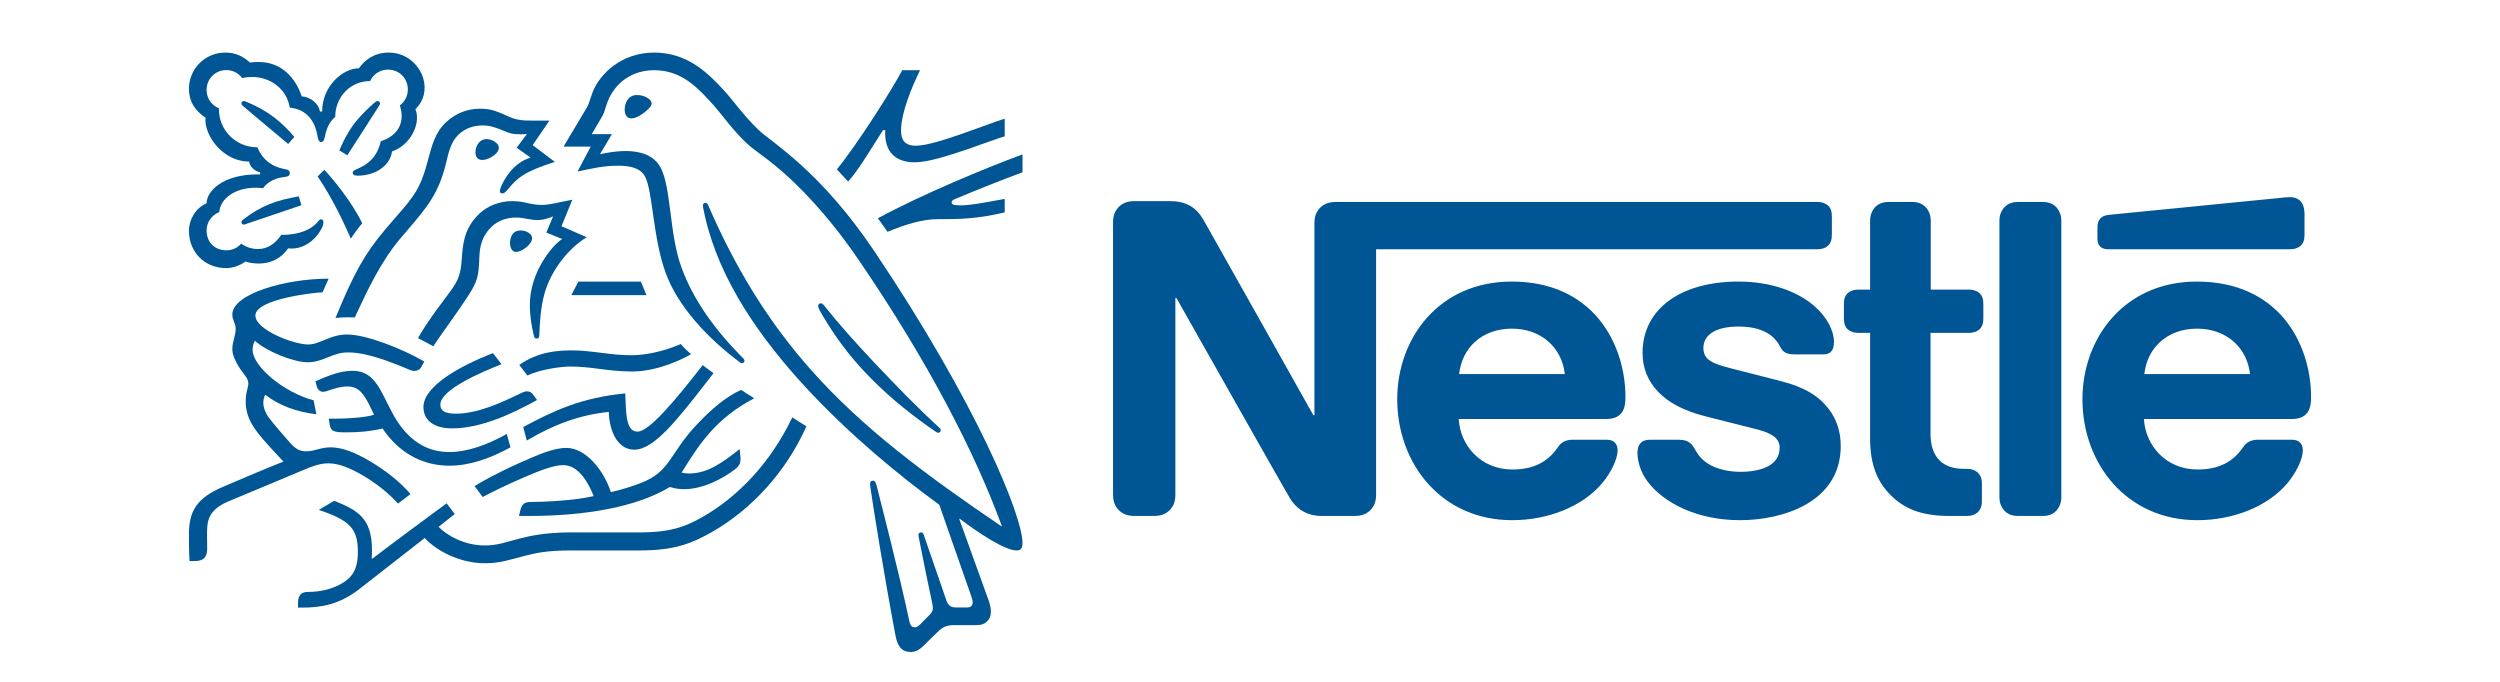 <svg xmlns="http://www.w3.org/2000/svg" width="220" height="60" viewBox="0 0 220 60" fill="none"><g clip-path="url(#clip0_3869_12426)"><mask id="mask0_3869_12426" style="mask-type:luminance" maskUnits="userSpaceOnUse" x="-544" y="-33" width="789" height="971"><path d="M-543.612 937.746H244.458V-32.698H-543.612V937.746Z" fill="white"></path></mask><g mask="url(#mask0_3869_12426)"><path d="M116.077 18.386C115.816 18.702 115.669 19.055 115.669 19.669V36.54H115.575C115.575 36.54 106.335 20.077 105.888 19.316C105.572 18.776 105.219 18.405 104.754 18.125C104.289 17.866 103.805 17.699 102.876 17.699H99.827C99.12 17.699 98.674 17.94 98.358 18.312C98.097 18.627 97.948 18.981 97.948 19.594V43.508C97.948 44.122 98.097 44.475 98.358 44.791C98.674 45.162 99.12 45.403 99.827 45.403H101.556C102.262 45.403 102.709 45.162 103.025 44.791C103.285 44.475 103.433 44.122 103.433 43.508V26.227H103.527C103.527 26.227 113.12 43.211 113.512 43.843C114.051 44.734 114.961 45.403 116.263 45.403H119.22C119.926 45.403 120.372 45.162 120.689 44.791C120.948 44.475 121.097 44.122 121.097 43.508V21.935H159.939C160.33 21.935 160.626 21.824 160.85 21.639C161.092 21.415 161.204 21.117 161.204 20.672V19.037C161.204 18.59 161.092 18.293 160.85 18.07C160.626 17.884 160.33 17.773 159.939 17.773H117.546C116.84 17.773 116.393 18.015 116.077 18.386ZM133.035 24.778C126.582 24.778 122.956 29.814 122.956 35.129C122.956 40.796 126.843 45.776 133.072 45.776C136.177 45.776 139.226 44.605 140.973 42.542C141.736 41.65 142.35 40.405 142.35 39.644C142.35 39.383 142.293 39.16 142.146 38.993C141.997 38.807 141.773 38.696 141.383 38.696H138.389C137.794 38.696 137.385 38.918 137.088 39.364C136.214 40.647 134.949 41.316 133.09 41.316C130.301 41.316 128.498 39.197 128.368 36.874H141.309C141.885 36.874 142.293 36.744 142.573 36.466C142.889 36.169 143.038 35.741 143.038 34.941C143.038 32.508 142.275 29.981 140.677 28.048C139.04 26.097 136.549 24.778 133.035 24.778ZM152.984 24.778C147.891 24.778 144.544 27.194 144.544 31.058C144.544 32.433 145.046 33.548 145.864 34.421C146.813 35.444 148.17 36.15 150.141 36.652L154.398 37.729C155.57 38.027 156.61 38.38 156.61 39.401C156.61 40.981 154.937 41.52 153.153 41.52C152.278 41.52 151.368 41.353 150.623 40.981C150.103 40.721 149.657 40.349 149.341 39.848C149.062 39.42 148.97 39.104 148.541 38.863C148.281 38.714 147.964 38.696 147.537 38.696H145.232C144.73 38.696 144.489 38.844 144.321 39.048C144.154 39.252 144.097 39.55 144.097 39.848C144.097 40.59 144.358 41.52 144.972 42.356C146.385 44.251 149.341 45.776 153.115 45.776C156.834 45.776 161.985 44.232 161.985 39.252C161.985 37.971 161.612 36.874 160.924 35.983C160.051 34.849 158.806 34.069 156.686 33.53L152.465 32.452C150.717 32.007 149.899 31.691 149.899 30.612C149.899 29.572 150.829 28.736 152.984 28.736C154.249 28.736 155.402 29.015 156.147 29.796C156.759 30.446 156.649 30.781 157.132 31.04C157.429 31.189 157.763 31.189 158.285 31.189H160.385C160.72 31.189 160.962 31.134 161.147 30.928C161.297 30.761 161.389 30.502 161.389 30.074C161.389 29.107 160.757 27.863 159.642 26.915C158.155 25.632 155.812 24.778 152.984 24.778ZM164.569 25.485H163.528C163.138 25.485 162.84 25.595 162.617 25.781C162.375 26.005 162.263 26.302 162.263 26.747V28.03C162.263 28.476 162.375 28.773 162.617 28.997C162.84 29.182 163.138 29.294 163.528 29.294H164.569V38.565C164.569 40.943 165.22 42.43 166.428 43.62C167.544 44.716 168.995 45.403 171.523 45.403H173.103C173.494 45.403 173.791 45.292 174.015 45.107C174.256 44.883 174.405 44.585 174.405 44.14V42.523C174.405 42.077 174.256 41.781 174.015 41.557C173.791 41.371 173.494 41.259 173.103 41.259H172.88C171.876 41.259 171.188 41 170.723 40.553C170.166 40.033 169.887 39.234 169.887 38.194V29.294H173.271C173.662 29.294 173.959 29.182 174.182 28.997C174.423 28.773 174.535 28.476 174.535 28.03V26.747C174.535 26.302 174.423 26.005 174.182 25.781C173.959 25.595 173.662 25.485 173.271 25.485H169.905V19.426C169.905 18.943 169.756 18.59 169.533 18.312C169.254 17.978 168.864 17.773 168.288 17.773H166.187C165.61 17.773 165.22 17.978 164.94 18.312C164.718 18.59 164.569 18.943 164.569 19.426V25.485ZM175.949 43.749C175.949 44.232 176.096 44.585 176.32 44.864C176.598 45.199 176.99 45.403 177.566 45.403H179.778C180.355 45.403 180.745 45.199 181.024 44.864C181.247 44.585 181.396 44.232 181.396 43.749V19.428C181.396 18.945 181.247 18.592 181.024 18.312C180.745 17.978 180.355 17.773 179.778 17.773H177.566C176.99 17.773 176.598 17.978 176.32 18.312C176.096 18.592 175.949 18.945 175.949 19.428V43.749ZM128.405 32.916C128.646 30.631 130.394 28.921 133.053 28.921C135.657 28.921 137.459 30.631 137.702 32.916H128.405ZM201.533 21.935C201.923 21.935 202.22 21.824 202.443 21.639C202.686 21.415 202.798 21.117 202.798 20.672V18.943C202.798 18.274 202.667 17.94 202.443 17.699C202.239 17.475 201.904 17.346 201.533 17.346C201.235 17.346 200.938 17.383 200.436 17.438L185.598 18.906C185.171 18.943 184.967 19.074 184.818 19.241C184.65 19.426 184.575 19.669 184.575 20.003V20.968C184.575 21.341 184.65 21.508 184.781 21.657C184.947 21.843 185.189 21.935 185.524 21.935H201.533ZM193.333 24.778C186.881 24.778 183.255 29.814 183.255 35.129C183.255 40.796 187.142 45.776 193.37 45.776C196.476 45.776 199.525 44.605 201.272 42.542C202.035 41.65 202.649 40.405 202.649 39.644C202.649 39.383 202.592 39.16 202.443 38.993C202.296 38.807 202.072 38.696 201.682 38.696H198.688C198.092 38.696 197.684 38.918 197.386 39.364C196.513 40.647 195.248 41.316 193.389 41.316C190.599 41.316 188.795 39.197 188.666 36.874H201.645C202.221 36.874 202.63 36.744 202.908 36.466C203.225 36.169 203.373 35.741 203.373 34.941C203.373 32.508 202.611 29.981 201.012 28.048C199.376 26.097 196.847 24.778 193.333 24.778ZM188.703 32.916C188.946 30.631 190.693 28.921 193.352 28.921C195.955 28.921 197.758 30.631 198 32.916H188.703Z" fill="#005695"></path><path d="M76.978 22.158C72.165 14.983 67.936 12.565 66.746 11.428C65.439 10.173 64.443 8.751 63.809 8.066C62.399 6.527 60.574 4.627 57.573 4.627C54.675 4.627 52.761 6.514 52.139 8.144C51.959 8.608 51.816 9.177 51.687 9.384C51.403 9.85 50.122 12.035 49.591 12.901H51.985L50.82 15.099C52.179 14.801 53.148 14.581 54.442 14.581C55.594 14.581 56.421 14.854 56.784 15.577C57.457 16.922 57.457 20.994 58.595 24.059C59.656 26.94 62.244 29.759 65.154 31.919C65.192 31.944 65.232 31.957 65.283 31.957C65.426 31.957 65.517 31.854 65.517 31.75C65.517 31.672 65.49 31.621 65.426 31.557C62.993 29.126 61.014 26.437 59.954 23.49C58.905 20.62 59.074 16.585 58.155 14.788C57.547 13.599 56.254 13.29 55.063 13.29C54.106 13.29 53.213 13.483 52.799 13.573L53.847 11.802H52.075C52.45 11.143 52.837 10.535 53.032 10.173C53.2 9.862 53.266 9.475 53.472 8.946C54.144 7.251 55.632 6.178 57.573 6.178C60.005 6.178 61.428 7.742 62.838 9.306C63.485 10.031 64.546 11.543 65.775 12.668C66.615 13.444 68.22 14.31 70.691 16.858C72.114 18.331 73.77 20.244 75.516 22.804C81.765 31.944 85.866 39.998 88.156 46.282L88.118 46.308C81.558 41.86 75.878 37.658 71.3 32.474C68.052 28.79 65.232 24.524 62.773 19.081C62.605 18.718 62.464 18.383 62.308 18.034C62.244 17.892 62.179 17.852 62.075 17.852C61.946 17.852 61.855 17.943 61.855 18.072C61.855 18.214 61.92 18.525 62.062 19.145C63.369 24.782 66.991 29.837 70.859 34.039C74.715 38.215 79.073 41.809 82.657 44.421L85.452 52.41C85.516 52.605 85.594 52.811 85.594 53.005C85.594 53.147 85.555 53.263 85.465 53.341C85.387 53.418 85.285 53.458 85.051 53.458H84.211C83.848 53.458 83.705 53.405 83.576 53.302C83.447 53.198 83.357 53.043 83.291 52.863C83.046 52.112 81.57 47.91 81.287 47.057C81.234 46.903 81.143 46.85 81.041 46.85C80.912 46.85 80.821 46.955 80.821 47.07C80.821 47.174 80.859 47.29 80.925 47.652C81.299 49.566 81.739 51.712 81.919 52.527C81.999 52.901 82.088 53.251 82.088 53.509C82.088 53.741 82.037 53.871 81.843 54.065L80.976 54.944C80.769 55.151 80.652 55.203 80.485 55.203C80.278 55.203 80.109 55.06 80.031 54.698C79.048 50.108 77.561 44.421 77.172 42.842C77.081 42.495 77.017 42.3 76.81 42.3C76.629 42.3 76.565 42.429 76.565 42.584C76.565 42.7 76.59 42.842 76.603 42.946C76.836 44.575 77.781 50.51 78.802 55.927C78.984 56.858 79.333 57.374 80.135 57.374C80.498 57.374 80.846 57.232 81.17 56.922C81.701 56.392 81.855 56.249 82.49 55.629C82.942 55.189 83.253 55.009 84.029 55.009H85.943C86.397 55.009 86.642 54.893 86.862 54.685C87.069 54.491 87.198 54.22 87.198 53.832C87.198 53.431 87.095 53.109 86.953 52.707C86.461 51.389 84.883 46.928 84.416 45.675L84.456 45.648C86.073 46.877 88.427 48.441 89.463 48.441C89.785 48.441 89.981 48.299 89.981 47.794C89.981 45.416 86.021 35.629 76.978 22.158Z" fill="#005695"></path><path d="M32.566 7.135C32.837 6.539 33.433 6.126 34.145 6.126C35.114 6.126 35.89 6.877 35.89 7.872C35.89 8.453 35.619 8.958 35.192 9.268C35.283 9.605 35.347 9.901 35.347 10.185C35.347 11.272 34.7 12.034 33.511 12.436C33.355 13.094 33.071 13.689 32.604 14.129C31.828 14.878 31.039 14.878 31.039 15.189C31.039 15.358 31.156 15.46 31.479 15.46C32.915 15.46 34.325 14.66 34.494 13.327C35.865 12.863 36.693 11.479 36.693 10.38C36.693 10.095 36.666 9.85 36.55 9.618C36.926 9.255 37.366 8.634 37.366 7.717C37.366 6.915 37.016 6.101 36.395 5.506C35.852 4.975 35.088 4.626 34.196 4.626C32.902 4.626 32.061 5.325 31.583 6.01C30.172 6.01 28.348 7.574 28.348 9.812H28.155C28.024 9.036 27.223 8.517 26.55 8.479C26.007 6.85 24.778 5.455 22.759 5.455C22.527 5.455 22.243 5.468 21.996 5.506C21.402 4.962 20.742 4.626 19.823 4.626C18.063 4.626 16.627 6.037 16.627 7.819C16.627 8.932 17.132 9.694 18.09 10.367C18.09 10.367 18.076 10.509 18.076 10.574C18.076 11.996 19.628 14.22 21.932 14.22C21.932 14.581 22.385 15.073 22.89 15.163V15.345H22.695C19.526 15.345 18.18 16.871 18.18 17.891C17.236 18.279 16.627 19.326 16.627 20.295C16.627 22.222 18.038 23.593 19.901 23.593C20.522 23.593 21.155 23.348 21.596 23.011C21.918 23.126 22.332 23.191 22.759 23.191C23.652 23.191 24.648 22.881 25.347 21.86C25.451 21.873 25.541 21.873 25.645 21.873C26.783 21.873 27.766 21.122 28.284 20.14C28.413 19.895 28.464 19.702 28.464 19.558C28.464 19.417 28.4 19.3 28.257 19.3C28.077 19.3 28.05 19.468 27.728 19.766C27.003 20.426 25.89 20.671 24.751 20.671C24.195 21.486 23.51 21.912 22.721 21.912C22.139 21.912 21.686 21.757 21.22 21.446C20.845 21.86 20.38 22.028 19.926 22.028C18.905 22.028 18.18 21.317 18.18 20.282C18.18 19.558 18.645 18.913 19.293 18.667C19.408 17.387 20.78 16.52 22.488 16.52C22.708 16.52 22.928 16.534 23.161 16.56C23.419 16.146 24.04 15.707 24.92 15.589C25.102 15.564 25.243 15.551 25.347 15.5C25.451 15.447 25.502 15.345 25.502 15.227C25.502 15.125 25.463 15.034 25.36 14.969C25.269 14.918 25.114 14.893 24.933 14.853C24.117 14.698 23.148 14.194 22.656 12.965C20.702 12.965 19.266 11.401 19.266 9.643V9.527C18.619 9.268 18.18 8.648 18.18 7.91C18.18 6.941 18.943 6.166 19.913 6.166C20.495 6.166 21 6.45 21.324 6.877C21.596 6.799 21.905 6.773 22.203 6.773C23.652 6.773 25.204 7.69 25.502 9.474C27.365 9.643 27.805 11.22 27.921 11.88C27.986 12.216 28.037 12.5 28.257 12.5C28.491 12.5 28.542 12.241 28.62 11.892C28.762 11.234 29.008 10.703 29.5 10.29C29.5 8.595 30.767 7.135 32.566 7.135Z" fill="#005695"></path><path d="M36.331 17.27C35.722 18.137 35.283 18.563 33.898 20.192C32.075 22.352 31.117 24.098 29.525 27.975C29.785 27.949 30.16 27.924 30.574 27.924C30.781 27.924 30.948 27.924 31.221 27.936L31.415 27.522C32.308 25.609 33.51 23.023 35.192 21.032L35.775 20.348C37.507 18.318 38.581 17.115 39.255 14.348C39.488 13.366 39.681 12.488 40.342 11.853C40.936 11.284 41.687 11.04 42.45 11.04C43.097 11.04 43.576 11.195 44.275 11.491C44.908 11.762 45.14 11.815 45.814 11.815C46.047 11.815 46.214 11.802 46.37 11.789L45.464 13.004L46.694 13.87C45.154 14.322 44.339 15.81 44.066 16.495C44.015 16.637 43.99 16.728 43.99 16.819C43.99 16.923 44.041 17.025 44.197 17.025C44.364 17.025 44.493 16.896 44.713 16.637C45.464 15.732 46.06 15.111 48.827 14.246L46.874 12.771L48.349 10.613H46.965C46.085 10.613 45.503 10.6 44.74 10.251C43.704 9.773 43.174 9.566 42.256 9.566C41.131 9.566 40.108 9.966 39.268 10.742C38.297 11.633 37.999 12.824 37.651 14.13C37.378 15.137 37.056 16.25 36.331 17.27Z" fill="#005695"></path><path d="M39.305 26.075C38.568 27.07 37.558 28.375 36.782 29.759C37.029 29.876 37.844 30.316 38.129 30.47C39.021 29.126 40.263 27.472 41.078 26.217C41.816 25.079 42.113 24.588 42.165 23.062C42.178 22.804 42.178 22.558 42.203 22.313C42.267 21.524 42.476 20.722 43.225 19.986C43.781 19.429 44.584 19.146 45.386 19.146C46.162 19.146 46.614 19.365 47.288 19.365C47.766 19.365 48.115 19.249 48.426 19.133L48.672 19.042L48.077 20.465L49.473 21.033C48.581 21.589 46.627 23.981 46.627 26.812C46.627 27.834 46.783 28.777 47.003 29.617C47.029 29.708 47.081 29.798 47.223 29.798C47.352 29.798 47.443 29.721 47.456 29.578L47.469 29.281C47.508 28.415 47.572 27.045 47.921 25.817C48.504 23.748 50.069 21.808 51.634 20.878L49.409 19.908L50.367 17.569L49.319 17.788C48.685 17.918 48.219 18.033 47.663 18.033C47.301 18.033 46.887 17.982 46.395 17.865C46.02 17.775 45.618 17.698 45.05 17.698C44.028 17.698 42.928 18.085 42.178 18.809C40.806 20.115 40.728 21.524 40.638 22.779C40.522 24.446 40.211 24.859 39.305 26.075Z" fill="#005695"></path><path d="M72.502 26.863C72.411 26.747 72.333 26.695 72.23 26.695C72.075 26.695 71.997 26.799 71.997 26.915C71.997 27.096 72.126 27.316 72.45 27.86C73.433 29.527 74.649 31.207 76.15 32.786C77.767 34.504 79.668 36.107 81.7 37.542L82.334 37.982C82.425 38.047 82.489 38.086 82.567 38.086C82.696 38.086 82.787 37.957 82.787 37.853C82.787 37.788 82.761 37.722 82.683 37.658C80.795 35.939 78.763 33.844 76.862 31.829C75.373 30.238 73.847 28.558 72.502 26.863Z" fill="#005695"></path><path d="M30.871 21.007C31.065 20.684 31.647 19.895 31.88 19.649C30.884 17.633 29.254 15.707 28.543 14.943L27.947 15.525C28.634 16.521 29.784 18.447 30.871 21.007Z" fill="#005695"></path><path d="M21.388 9.333C21.271 9.229 21.246 9.164 21.246 9.087C21.246 8.997 21.311 8.893 21.453 8.893C21.504 8.893 21.556 8.906 21.622 8.933C22.578 9.32 23.394 9.773 24.119 10.328C24.726 10.793 25.321 11.363 25.902 12.048L25.36 12.668C24.688 12.111 22.514 10.29 21.388 9.333Z" fill="#005695"></path><path d="M30.561 13.664L29.862 13.237C30.314 12.164 30.872 11.182 31.53 10.444C31.997 9.915 32.437 9.487 32.928 9.062C33.044 8.971 33.109 8.893 33.225 8.893C33.355 8.893 33.446 8.997 33.446 9.1C33.446 9.151 33.42 9.216 33.368 9.294C32.579 10.522 31.039 12.953 30.561 13.664Z" fill="#005695"></path><path d="M21.789 19.662C21.621 19.727 21.543 19.766 21.453 19.766C21.311 19.766 21.245 19.649 21.245 19.558C21.245 19.468 21.285 19.417 21.376 19.338C22.966 18.098 24.364 17.607 26.291 17.283L26.523 18.06L21.789 19.662Z" fill="#005695"></path><path d="M54.973 9.63C54.973 9.178 55.206 8.362 56.047 8.362C56.331 8.362 56.602 8.427 56.823 8.531C57.133 8.673 57.34 8.88 57.34 9.1C57.34 9.333 57.107 9.566 56.758 9.85C56.396 10.147 55.931 10.419 55.555 10.419C55.103 10.419 54.973 9.991 54.973 9.63Z" fill="#005695"></path><path d="M41.842 13.405C41.842 12.849 42.178 12.241 42.825 12.241C43.109 12.241 43.445 12.357 43.692 12.591C43.834 12.72 43.899 12.861 43.899 13.005C43.899 13.316 43.601 13.612 43.252 13.819C42.98 13.974 42.696 14.078 42.45 14.078C42.049 14.078 41.842 13.83 41.842 13.405Z" fill="#005695"></path><path d="M44.882 21.382C44.882 21.253 44.895 21.098 44.946 20.942C45.05 20.606 45.269 20.282 45.813 20.282C46.06 20.282 46.33 20.347 46.55 20.504C46.745 20.633 46.823 20.8 46.823 20.968C46.823 21.524 45.891 22.171 45.425 22.171C45.089 22.171 44.882 21.847 44.882 21.382Z" fill="#005695"></path><path d="M39.785 37.697C38.039 37.697 37.262 36.87 37.262 35.823C37.262 33.986 40.483 32.19 43.381 31.078L44.132 32.048C42.346 32.758 38.751 34.285 38.751 35.603C38.751 36.068 39.022 36.405 40.108 36.405C41.997 36.405 44.029 35.486 45.904 34.569C46.046 34.504 46.215 34.439 46.37 34.439C46.615 34.439 46.771 34.517 46.951 34.775L47.262 35.202C45.076 36.405 42.346 37.697 39.785 37.697Z" fill="#005695"></path><path d="M44.598 38.189C42.89 39.145 41.118 39.779 39.553 39.779C37.805 39.779 36.253 39.029 34.959 37.076C34.416 36.249 33.99 35.216 33.472 34.298C32.851 33.212 32.178 32.63 31.001 32.63C29.927 32.63 28.879 33.069 27.767 33.547L27.818 33.794C27.909 34.194 28.064 34.478 28.439 34.478C28.607 34.478 28.776 34.402 28.867 34.376C29.487 34.181 29.939 34.012 30.574 34.012C31.544 34.012 32.009 34.582 32.669 35.978L32.916 36.496C32.242 36.729 30.664 36.844 29.487 36.844H28.931L29.022 37.4C29.061 37.633 29.151 37.827 29.345 37.918C29.577 38.033 29.914 38.047 30.497 38.047C31.971 38.047 33.045 37.866 33.666 37.71C35.257 40.077 37.443 40.982 39.553 40.982C41.35 40.982 43.175 40.322 44.922 39.366L44.598 38.189Z" fill="#005695"></path><path d="M46.356 38.771L46.047 37.58C48.711 36.146 51.143 34.995 55.025 34.62C55.103 36.107 54.999 37.982 56.099 37.982C57.107 37.982 59.306 35.383 61.842 32.125C62.075 32.345 62.45 32.578 62.787 32.836L62.14 33.676C59.668 36.857 57.56 39.572 55.826 39.572C54.209 39.572 53.601 37.671 53.576 36.249C51.105 36.495 48.776 37.322 46.356 38.771Z" fill="#005695"></path><path d="M80.587 12.823C79.578 12.823 79.293 12.267 79.293 11.479C79.293 9.85 80.316 7.51 80.963 6.178H79.396C78.582 7.755 75.374 12.81 73.64 14.905L74.636 15.977C75.567 14.943 76.59 13.186 77.702 11.453H77.909C77.909 11.544 77.897 11.646 77.897 11.737C77.897 13.199 78.647 14.284 80.496 14.284C81.635 14.284 83.42 13.715 85.103 13.146C86.499 12.668 87.78 12.177 88.414 11.997V10.445C87.689 10.664 86.215 11.233 84.688 11.764C83.084 12.319 81.506 12.823 80.587 12.823Z" fill="#005695"></path><path d="M84.041 17.516C85.593 16.858 88.375 15.745 89.98 15.163V13.586C86.758 14.776 81.104 17.116 77.249 19.211C77.353 19.338 78.026 20.282 78.103 20.4C79.733 19.727 81.195 19.287 82.514 19.287C84.365 19.287 85.878 19.287 88.414 18.692V17.503C86.991 17.762 85.477 18.072 84.495 18.072C83.912 18.072 83.743 17.994 83.743 17.8C83.743 17.685 83.821 17.607 84.041 17.516Z" fill="#005695"></path></g><path d="M50.897 24.782L50.275 25.972H56.887L56.396 24.782H50.897Z" fill="#005695"></path><mask id="mask1_3869_12426" style="mask-type:luminance" maskUnits="userSpaceOnUse" x="-544" y="-33" width="789" height="971"><path d="M-543.612 937.746H244.458V-32.698H-543.612V937.746Z" fill="white"></path></mask><g mask="url(#mask1_3869_12426)"><path d="M27.081 31.879C27.779 31.879 28.348 31.646 28.892 31.428C29.409 31.22 29.927 31.013 30.625 31.013C32.281 31.013 34.325 31.815 36.123 32.577C36.227 32.617 36.343 32.642 36.459 32.642C36.745 32.642 36.965 32.513 37.106 32.241L37.339 31.815C35.36 30.664 32.203 29.436 30.56 29.436C29.811 29.436 29.266 29.63 28.75 29.836C28.168 30.07 27.663 30.315 27.132 30.315C25.826 30.315 22.475 29.022 22.475 27.768C22.475 26.295 27.805 25.726 28.387 25.726L28.917 24.523C25.05 24.523 20.444 25.88 20.444 27.678C20.444 28.195 20.741 28.453 20.741 28.931C20.741 29.578 20.444 30.017 20.444 30.742C20.444 31.22 20.728 31.828 21.064 32.359C21.427 32.914 21.854 33.275 21.854 33.741C21.854 34.09 21.622 34.504 21.622 35.319C21.622 37.063 22.618 38.125 24.557 40.205L24.946 40.618C23.342 41.24 20.353 42.533 19.654 42.829C17.235 43.838 16.628 45.066 16.628 47.006C16.628 47.755 16.628 48.608 16.679 49.371H17.144C18.116 49.371 18.231 48.79 18.231 48.234C18.231 47.859 18.218 47.433 18.218 46.967C18.231 45.895 18.271 44.937 20.004 44.162C20.703 43.851 24.13 42.455 26.68 41.369C27.43 41.045 28.128 40.774 28.904 40.774C29.771 40.774 30.767 41.149 32.01 41.886C33.057 42.507 34.157 43.347 35.024 44.316L36.123 43.476C35.178 42.364 33.873 41.369 32.566 40.593C31.259 39.818 30.095 39.365 29.112 39.365C28.685 39.365 28.336 39.443 28.038 39.52C27.689 39.611 27.365 39.714 26.951 39.714C26.473 39.714 26.071 39.598 25.489 38.925C25.269 38.68 23.872 37.09 23.574 36.625C23.432 36.405 23.174 35.965 23.174 35.448C23.174 35.228 23.212 34.97 23.342 34.737C24.544 35.668 26.033 36.236 27.843 36.456L27.598 35.228C24.997 34.543 22.229 32.255 22.229 30.781C22.229 30.47 22.307 30.25 22.424 29.979C23.432 30.91 25.8 31.879 27.081 31.879Z" fill="#005695"></path><path d="M45.697 32.112C47.327 30.962 49.008 30.833 50.367 30.833C51.182 30.833 52.139 30.948 53.148 31.078C53.964 31.182 54.7 31.259 55.581 31.259C57.353 31.259 59.138 30.613 59.914 30.276C60.134 30.548 60.51 30.91 60.807 31.168C60.432 31.401 58.052 32.693 55.62 32.693C54.546 32.693 53.524 32.566 52.644 32.448C51.868 32.346 51.027 32.255 50.211 32.255C49.319 32.255 47.521 32.513 46.409 33.044L45.697 32.112Z" fill="#005695"></path><path d="M69.721 36.728C67.78 40.814 64.83 43.787 61.803 45.507C60.367 46.32 59.073 46.851 56.28 46.851H50.237C48.078 46.851 46.719 47.135 45.658 47.407C44.519 47.704 43.795 48.001 42.644 48.001C40.936 48.001 39.358 47.16 38.595 46.36L40.018 45.235L39.306 44.29C38.893 44.589 33.834 48.324 32.772 49.164L32.708 49.126C32.734 48.868 32.734 48.635 32.734 48.402C32.734 45.558 31.414 44.872 29.41 44.071L28.051 44.872C30.806 45.791 31.492 46.527 31.492 48.583C31.492 50.213 30.909 50.858 30.069 51.35C29.202 51.855 28.128 52.086 27.184 52.086C26.783 52.086 26.602 52.164 26.46 52.306C26.304 52.462 26.227 52.695 26.227 53.017V53.47H26.551C28.283 53.47 29.888 53.199 31.647 51.815L37.379 47.342C38.193 48.273 40.251 49.566 42.682 49.566C44.054 49.566 44.934 49.229 46.201 48.906C47.184 48.66 48.142 48.44 50.237 48.44H56.305C59.41 48.44 60.911 47.794 62.566 46.864C66.163 44.847 69.229 41.434 70.963 37.515C70.51 37.232 70.083 36.973 69.721 36.728Z" fill="#005695"></path><path d="M59.979 41.589C61.544 39.081 62.941 36.857 66.37 35.047C66.007 34.828 65.491 34.492 65.218 34.31C63.886 34.892 62.567 36.055 61.442 37.232C58.854 39.921 59.086 41.472 56.357 42.52C55.671 42.778 54.83 43.062 53.756 43.309C53.122 41.356 51.532 39.416 49.849 39.416C48.685 39.416 47.339 40.023 45.787 40.709C43.964 41.511 42.294 42.429 41.765 42.778L42.476 43.735C43.019 43.437 44.584 42.661 46.15 41.989C47.508 41.407 48.737 40.929 49.565 40.929C50.897 40.929 51.764 42.442 52.243 43.656C50.496 44.071 47.624 44.174 46.758 44.174C46.356 44.174 46.214 44.238 46.072 44.355C45.943 44.471 45.839 44.678 45.774 44.963L45.671 45.402H46.602C51.441 45.402 56.008 44.64 58.944 42.856C59.359 42.973 59.721 43.049 60.186 43.049C61.867 43.049 63.601 42.132 64.688 41.291C65.076 40.994 65.166 40.721 65.166 40.425C65.166 40.283 65.153 40.154 65.14 40.023L65.089 39.52C63.537 40.748 62.243 41.667 60.639 41.667C60.355 41.667 60.148 41.64 59.979 41.589Z" fill="#005695"></path></g></g><defs><clipPath id="clip0_3869_12426"><rect width="188" height="54" fill="white" transform="translate(16 4)"></rect></clipPath></defs></svg>